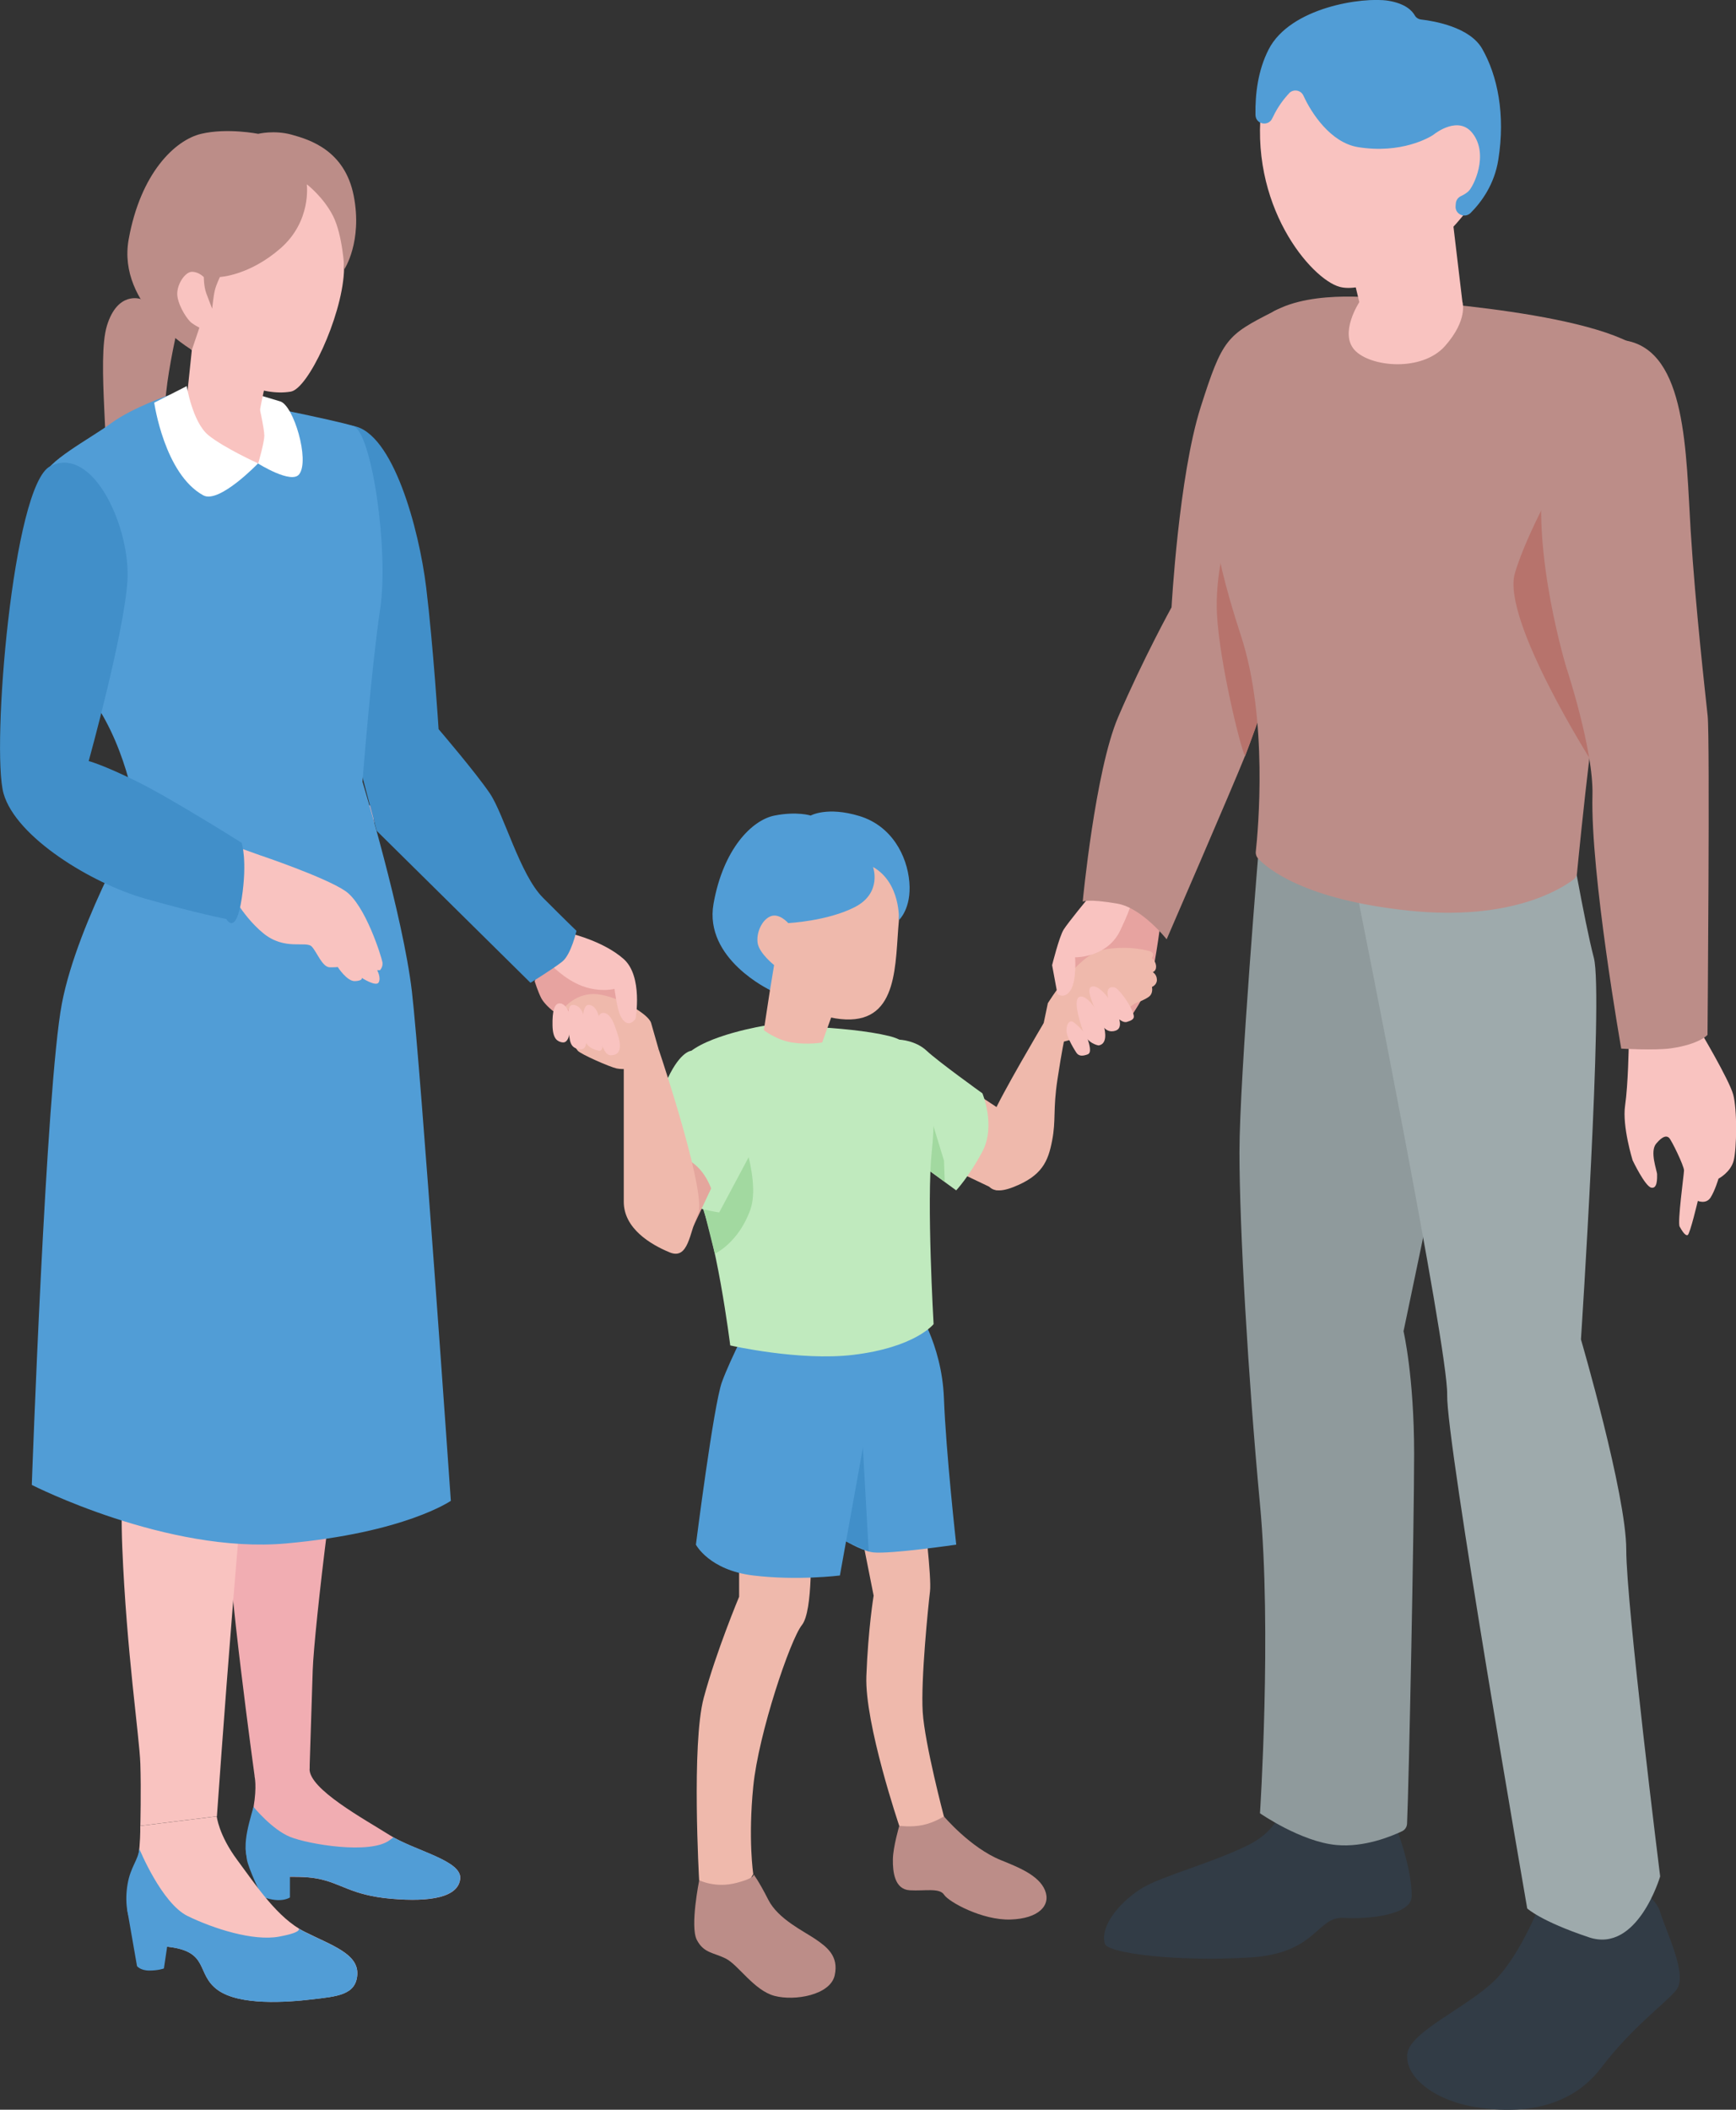 <svg width="93" height="113" viewBox="0 0 93 113" fill="none" xmlns="http://www.w3.org/2000/svg">
<rect x="0" y="0" width="93" height="113" fill="#333333" stroke="none"/>
<g clip-path="url(#clip0_935_33476)">
<path d="M62.233 49.005C62.233 49.005 61.903 51.573 61.665 52.417C61.428 53.261 60.482 54.606 60.482 54.606H57.213L57.023 51.807L57.309 50.035L60.011 46.945L62.237 49.009L62.233 49.005Z" fill="#E7A3A0"/>
<path d="M56.127 53.746C56.127 53.746 57.709 51.149 59.05 50.879C60.39 50.608 61.505 50.911 61.622 50.956C61.912 51.069 61.695 51.311 61.695 51.311C61.695 51.311 61.952 51.489 61.932 51.812C61.92 52.017 61.755 52.07 61.755 52.07C61.755 52.07 61.968 52.183 61.977 52.47C61.985 52.757 61.711 52.861 61.711 52.861C61.711 52.861 61.783 53.144 61.606 53.334C61.429 53.524 60.789 53.75 60.789 53.75C60.789 53.75 58.691 55.325 58.055 55.503C57.419 55.68 56.562 55.902 56.562 55.902L55.869 55.002L56.131 53.75L56.127 53.746Z" fill="#EFB9AC"/>
<path d="M58.352 48.036C58.352 48.036 57.217 49.413 56.979 49.793C56.742 50.172 56.363 51.695 56.363 51.695L56.649 53.242C56.649 53.242 57.028 53.548 57.358 53.028C57.688 52.507 57.595 51.275 57.595 51.275C57.595 51.275 59.302 51.315 60.011 49.841C60.719 48.367 60.675 48.036 60.675 48.036H58.356H58.352Z" fill="#F9C3C0"/>
<path d="M57.644 56.354C57.644 56.354 57.133 55.575 57.133 55.203C57.133 54.832 57.298 54.63 57.479 54.731C57.66 54.832 58.167 55.325 58.264 55.636C58.361 55.947 58.498 56.395 58.264 56.475C58.031 56.556 57.797 56.609 57.644 56.354Z" fill="#F9C3C0"/>
<path d="M58.851 55.995C58.851 55.995 58.231 55.906 58.017 55.236C57.804 54.569 57.418 53.358 57.929 53.378C58.44 53.398 59.052 54.63 59.137 54.957C59.221 55.284 59.326 55.922 58.851 55.995Z" fill="#F9C3C0"/>
<path d="M59.811 55.183C59.67 55.248 59.215 55.385 58.933 54.687C58.651 53.988 58.16 53.031 58.442 52.865C58.724 52.7 59.211 53.176 59.545 53.705C59.879 54.234 60.221 54.998 59.811 55.183Z" fill="#F9C3C0"/>
<path d="M60.373 54.735C60.043 54.832 59.556 54.247 59.431 53.754C59.31 53.261 59.218 52.809 59.697 52.882C59.902 52.91 60.482 53.718 60.631 54.085C60.78 54.453 60.848 54.594 60.369 54.735H60.373Z" fill="#F9C3C0"/>
<path d="M28.641 52.554C28.641 52.554 28.83 53.152 29.003 53.475C29.176 53.798 29.925 54.618 31.334 54.994C32.191 55.224 32.84 55.333 32.928 55.131C33.017 54.929 33.915 53.693 33.915 53.548C33.915 53.403 33.391 51.832 33.391 51.832L29.132 51.278L28.641 52.559V52.554Z" fill="#E7A3A0"/>
<path d="M30.215 53.984C30.215 53.984 30.907 53.124 32.019 53.254C33.13 53.383 34.74 54.299 34.881 54.792C35.022 55.285 35.283 56.201 35.283 56.201L33.915 57.227C33.915 57.227 33.387 57.3 33.033 57.227C32.679 57.154 31.117 56.468 30.952 56.278C30.787 56.088 30.597 55.709 31 55.684C31.402 55.66 32.965 55.895 32.965 55.895L32.751 55.047L30.219 53.984H30.215Z" fill="#EFB9AC"/>
<path d="M30.106 55.83C29.881 55.777 29.615 55.68 29.599 54.925C29.583 54.17 29.696 53.709 30.01 53.742C30.324 53.774 30.517 54.251 30.549 54.465C30.581 54.679 30.614 55.943 30.106 55.826V55.83Z" fill="#F9C3C0"/>
<path d="M31.009 56.193C30.554 56.108 30.502 55.813 30.47 55.058C30.437 54.303 30.389 53.778 30.739 53.826C31.09 53.875 31.287 54.226 31.319 54.791C31.351 55.357 31.629 56.306 31.009 56.193Z" fill="#F9C3C0"/>
<path d="M32.056 56.274C31.637 56.181 31.303 55.947 31.255 55.406C31.206 54.864 31.142 53.726 31.597 53.827C32.052 53.928 32.152 54.65 32.201 55.127C32.249 55.603 32.426 56.359 32.052 56.278L32.056 56.274Z" fill="#F9C3C0"/>
<path d="M32.699 56.52C32.32 56.512 32.103 55.559 32.042 55.123C31.982 54.687 32.01 54.202 32.369 54.255C32.727 54.307 32.908 54.861 33.041 55.256C33.174 55.652 33.468 56.536 32.699 56.52Z" fill="#F9C3C0"/>
<path d="M30.686 50.03C30.686 50.03 32.365 50.438 33.412 51.367C34.455 52.296 34.048 54.565 34.048 54.565C34.048 54.565 33.634 55.203 33.235 54.404C33.05 54.032 32.921 52.966 32.921 52.966C32.921 52.966 32.168 53.168 31.21 52.821C30.252 52.474 29.471 51.629 29.471 51.629L30.686 50.03Z" fill="#F9C3C0"/>
<path d="M68.22 16.687C65.72 17.955 65.49 18.133 64.319 21.815C63.147 25.502 62.761 32.529 62.761 32.529C62.761 32.529 61.243 35.279 59.902 38.405C58.67 41.272 58.002 48.295 58.002 48.295C58.002 48.295 58.248 48.121 59.858 48.4C61.182 48.63 62.499 50.31 62.499 50.31C62.499 50.31 66.002 42.229 66.698 40.489C67.68 38.041 72.733 22.873 72.733 22.873C72.733 22.873 71.465 15.035 68.216 16.679L68.22 16.687Z" fill="#BC8D88"/>
<path d="M66.698 40.496C66.428 39.975 65.333 35.452 65.197 32.936C64.971 28.861 67.375 24.201 67.375 24.201C67.375 24.201 68.22 35.444 68.22 35.969C68.22 36.494 66.702 40.5 66.702 40.5L66.698 40.496Z" fill="#B7736C"/>
<path d="M68.74 96.512C68.74 96.512 68.707 97.921 66.835 98.842C64.959 99.763 62.31 100.473 61.247 101.091C60.188 101.709 58.892 103.058 59.19 104.112C59.331 104.617 63.023 105.081 66.932 104.847C70.571 104.633 70.519 102.638 71.984 102.723C73.45 102.807 75.628 102.537 75.628 101.556C75.628 99.593 74.348 96.762 74.348 96.762L68.74 96.512Z" fill="#323C46"/>
<path d="M82.645 101.64C82.645 101.64 81.53 104.64 80.073 106.074C78.615 107.508 75.551 108.812 75.394 109.987C75.237 111.162 76.695 112.463 79.022 112.854C81.349 113.246 84.078 112.984 85.765 110.767C87.456 108.55 89.143 107.378 89.795 106.595C90.448 105.812 89.264 103.494 88.942 102.423C88.62 101.353 87.066 100.853 87.066 100.853L82.645 101.64Z" fill="#323C46"/>
<path d="M67.507 44.648C67.507 44.648 67.499 44.648 67.499 44.651C67.475 44.958 66.4 57.699 66.4 61.721C66.4 65.744 66.863 73.788 67.499 80.568C68.136 87.349 67.499 97.121 67.499 97.121C67.499 97.121 69.694 98.648 71.598 98.821C73.084 98.959 74.541 98.353 75.113 98.082C75.27 98.006 75.37 97.852 75.378 97.679C75.475 95.587 75.757 81.695 75.757 77.871C75.757 73.719 75.189 71.304 75.189 71.304L80.31 46.82C80.362 46.553 80.181 46.295 79.907 46.259L67.507 44.648Z" fill="#8F9A9C"/>
<path d="M84.001 44.264C84.001 44.264 84.867 49.336 85.386 51.307C85.905 53.278 84.694 71.741 84.694 71.741C84.694 71.741 87.121 80.043 87.121 83C87.121 85.956 88.937 100.502 88.937 100.502C88.937 100.502 87.725 104.637 85.124 103.765C82.524 102.896 81.815 102.218 81.815 102.218C81.815 102.218 77.467 77.197 77.527 74.705C77.588 72.213 72.732 48.016 72.732 48.016L75.985 43.057L84.001 44.26V44.264Z" fill="#9EAAAC"/>
<path d="M74.477 16.036C74.477 16.036 74.453 16.036 74.441 16.036C74.151 15.992 70.343 15.462 68.221 16.69C66.01 17.966 65.374 20.954 65.101 23.034C64.666 26.338 64.746 28.74 66.486 34.071C67.943 38.533 67.4 44.47 67.275 45.612C67.259 45.746 67.303 45.879 67.395 45.98C67.899 46.521 69.879 48.197 75.512 48.779C80.955 49.34 83.652 47.599 84.305 47.099C84.405 47.022 84.47 46.905 84.482 46.776C84.623 45.31 85.549 35.884 86.414 32.387C87.175 29.318 90.183 21.613 88.363 19.149C86.583 16.743 75.005 16.068 74.473 16.036H74.477Z" fill="#BC8D88"/>
<path d="M19.941 43.161C19.941 43.161 21.177 53.656 21.101 56.104C21.02 58.547 19.885 69.43 18.987 72.951C18.085 76.473 16.821 87.352 16.753 89.452L16.584 94.738L13.641 95.138C13.641 95.138 12.135 84.194 12.24 81.953C12.344 79.707 13.069 71.364 13.069 71.364L12.28 52.396L12.618 41.917L19.949 43.161H19.941Z" fill="#F1ADB2"/>
<path d="M13.636 95.138C13.636 95.138 13.773 95.667 13.584 96.781C13.395 97.892 12.867 99.41 13.697 100.097C14.526 100.783 15.678 100.379 16.982 100.618C18.287 100.856 18.79 101.51 20.948 101.7C23.106 101.89 24.559 101.607 24.656 100.626C24.752 99.644 22.212 99.136 20.863 98.284C19.514 97.431 16.547 95.824 16.584 94.738C16.62 93.652 15.38 93.284 15.38 93.284L13.645 95.134L13.636 95.138Z" fill="#F1ADB2"/>
<path d="M13.503 100.048C14.027 100.735 15.673 100.375 16.978 100.614C18.282 100.852 18.785 101.506 20.943 101.696C23.101 101.886 24.551 101.603 24.651 100.622C24.744 99.689 22.465 99.184 21.076 98.409C21.012 98.457 20.947 98.51 20.879 98.558C19.836 99.346 16.511 98.78 15.54 98.385C14.57 97.993 13.58 96.777 13.58 96.777C13.27 97.9 12.847 99.192 13.499 100.048H13.503Z" fill="#519DD6"/>
<path d="M13.161 98.97C13.161 98.97 13.149 99.05 13.221 99.563C13.294 100.076 14.034 101.583 14.034 101.583C14.034 101.583 14.453 101.76 14.88 101.772C15.307 101.784 15.532 101.631 15.532 101.631V99.963L13.161 98.97Z" fill="#519DD6"/>
<path d="M18.922 22.812C21.056 23.175 22.449 28.336 22.831 31.462C23.21 34.587 23.496 39.054 23.496 39.054C23.496 39.054 25.485 41.376 26.241 42.494C26.998 43.613 27.852 46.844 29.084 48.079C30.316 49.315 30.883 49.856 30.883 49.856C30.883 49.856 30.597 51.12 30.126 51.5C29.655 51.879 28.419 52.639 28.419 52.639L20.182 44.502C20.182 44.502 17.054 32.891 17.054 31.458C17.054 30.024 16.152 22.339 18.926 22.808L18.922 22.812Z" fill="#418FC9"/>
<path d="M7.498 45.063C7.498 45.063 5.283 49.505 4.522 52.627C3.761 55.752 6.012 60.069 6.012 60.069C6.012 60.069 7.691 70.868 7.502 71.756C7.312 72.644 6.322 77.3 6.551 82.89C6.781 88.479 7.469 93.03 7.518 94.459C7.566 95.889 7.518 97.791 7.518 97.791L11.62 97.282C11.62 97.282 13.158 75.293 13.834 72.782C14.511 70.27 14.591 53.208 14.591 53.208L13.528 44.041L7.506 45.059L7.498 45.063Z" fill="#F9C3C0"/>
<path d="M7.517 16.012C7.517 16.012 6.297 15.588 5.73 17.441C5.162 19.295 5.967 24.581 5.541 25.619C5.114 26.657 3.979 27.989 3.979 27.989C3.979 27.989 5.5 28.227 6.821 26.705C8.145 25.186 8.761 22.412 8.902 21.019C9.043 19.626 9.506 17.582 9.506 17.582L7.517 16.008V16.012Z" fill="#BC8D88"/>
<path d="M9.105 21.145C9.105 21.145 7.104 21.823 5.968 22.659C4.833 23.495 2.369 24.775 2.369 25.558C2.369 26.342 3.126 34.802 5.022 37.556C6.918 40.31 7.329 43.828 7.329 43.828C7.329 43.828 9.286 44.599 13.831 44.498C18.376 44.397 19.419 41.853 19.419 41.853C19.419 41.853 19.894 35.771 20.365 32.626C20.84 29.48 19.914 23.128 18.92 22.812C17.925 22.497 12.881 21.496 12.881 21.496L9.101 21.141L9.105 21.145Z" fill="#519DD6"/>
<path d="M10.182 20.821L9.506 21.835L10.838 24.969L13.83 24.819C13.83 24.819 15.315 23.846 15.335 23.773C15.356 23.701 13.665 21.209 13.665 21.209L10.182 20.817V20.821Z" fill="#F9C3C0"/>
<path d="M13.83 21.5C13.83 21.5 14.16 22.942 14.16 23.325C14.16 23.709 13.83 24.828 13.83 24.828C13.83 24.828 15.618 25.954 16.032 25.397C16.6 24.638 15.726 21.714 15.014 21.5L13.83 21.145V21.5Z" fill="white"/>
<path d="M15.581 20.975C16.507 20.813 18.283 17.034 18.424 14.602C18.565 12.171 17.997 7.883 14.587 7.887C11.177 7.895 7.054 10.592 7.34 13.876C7.626 17.159 12.457 21.516 15.581 20.975Z" fill="#F9C3C0"/>
<path d="M10.294 18.58L9.852 22.812C9.852 22.812 13.692 23.446 13.713 23.277C13.866 21.956 14.401 19.771 14.401 19.771L10.298 18.58H10.294Z" fill="#F9C3C0"/>
<path d="M10.005 20.68L8.262 21.568C8.262 21.568 8.805 25.392 10.891 26.531C11.74 26.996 13.826 24.819 13.826 24.819C13.826 24.819 12.026 24.003 11.172 23.317C10.319 22.63 10.001 20.676 10.001 20.676L10.005 20.68Z" fill="white"/>
<path d="M16.435 9.885C16.435 9.885 16.701 11.844 15.022 13.306C13.343 14.768 11.781 14.836 11.781 14.836C11.781 14.836 11.579 15.252 11.507 15.559C11.434 15.866 11.366 16.532 11.366 16.532C11.366 16.532 11.177 16.056 11.048 15.701C10.919 15.345 10.919 14.845 10.919 14.845C10.919 14.845 10.658 14.558 10.279 14.558C9.901 14.558 9.401 15.317 9.51 15.911C9.615 16.504 10.066 17.146 10.255 17.288C10.444 17.429 10.682 17.55 10.682 17.55L10.279 18.741C10.279 18.741 6.253 16.383 6.893 12.821C7.533 9.26 9.381 7.499 10.778 7.168C12.175 6.837 13.834 7.168 13.834 7.168C13.834 7.168 14.688 6.954 15.634 7.216C16.58 7.479 18.476 8.048 18.951 10.495C19.426 12.943 18.448 14.421 18.448 14.421C18.448 14.421 18.359 12.587 17.84 11.565C17.32 10.544 16.443 9.877 16.443 9.877L16.435 9.885Z" fill="#BC8D88"/>
<path d="M7.766 43.141C7.766 43.141 4.167 49.267 3.314 53.758C2.46 58.248 1.703 79.534 1.703 79.534C1.703 79.534 8.974 83.241 15.331 82.668C21.688 82.098 24.152 80.386 24.152 80.386C24.152 80.386 22.542 57.202 22.067 53.115C21.591 49.029 19.413 41.852 19.413 41.852L7.762 43.141H7.766Z" fill="#519DD6"/>
<path d="M13.972 45.822C13.972 45.822 17.422 46.985 18.501 47.724C19.58 48.463 20.442 51.274 20.486 51.532C20.53 51.791 20.357 51.964 20.357 51.964H20.204C20.204 51.964 20.422 52.352 20.289 52.614C20.156 52.877 19.383 52.376 19.383 52.376C19.383 52.376 19.447 52.53 19.017 52.55C18.586 52.57 18.091 51.791 18.091 51.791C18.091 51.791 18.091 51.811 17.68 51.811C17.269 51.811 17.012 51.052 16.71 50.708C16.408 50.365 15.264 50.947 14.089 49.973C12.913 49 12.221 47.53 12.221 47.53L12.567 45.321L13.968 45.822H13.972Z" fill="#F9C3C0"/>
<path d="M2.69 24.973C0.681 25.982 -0.474 40.145 0.19 42.499C0.854 44.853 4.925 47.321 7.767 48.129C10.609 48.936 12.123 49.223 12.123 49.223C12.123 49.223 12.634 50.168 12.948 48.129C13.262 46.089 12.948 45.144 12.948 45.144C12.948 45.144 9.16 42.754 7.328 41.853C5.496 40.952 4.752 40.763 4.752 40.763C4.752 40.763 6.636 33.962 6.825 31.139C7.014 28.317 5.009 23.81 2.694 24.969L2.69 24.973Z" fill="#418FC9"/>
<path d="M7.514 97.795C7.514 97.795 7.562 99.701 7.055 100.876C6.548 102.051 6.801 104.018 9.02 104.272C11.238 104.527 10.485 105.722 11.656 106.578C12.828 107.434 15.377 107.245 16.705 107.087C18.034 106.93 19.08 106.865 19.141 105.754C19.201 104.644 17.78 104.2 16.323 103.469C14.865 102.738 13.734 101.001 12.719 99.636C11.705 98.272 11.612 97.286 11.612 97.286L7.51 97.795H7.514Z" fill="#F9C3C0"/>
<path d="M9.018 104.277C11.233 104.532 10.484 105.727 11.655 106.583C12.827 107.439 15.375 107.249 16.704 107.092C18.032 106.934 19.079 106.87 19.14 105.759C19.204 104.649 17.779 104.205 16.322 103.474C16.201 103.413 16.084 103.344 15.971 103.272C15.971 103.272 16.326 103.474 14.949 103.728C13.572 103.982 11.446 103.304 10.053 102.626C8.66 101.947 7.464 99.028 7.464 99.023C7.408 99.621 6.993 99.989 6.836 100.909C6.764 101.321 6.74 101.798 6.808 102.258C6.957 103.211 7.525 104.104 9.018 104.273V104.277Z" fill="#519DD6"/>
<path d="M6.809 102.258L7.34 105.307C7.34 105.307 7.513 105.545 8.004 105.545C8.495 105.545 8.781 105.432 8.781 105.432L9.019 103.829L6.809 102.258Z" fill="#519DD6"/>
<path d="M71.771 15.365C70.246 14.957 66.832 10.98 67.613 5.431C68.128 1.764 70.821 0.464 73.72 0.771C76.534 1.07 80.113 3.618 80.073 7.539C80.029 11.622 74.026 15.967 71.771 15.365Z" fill="#F9C3C0"/>
<path d="M72.653 14.158C72.487 14.267 72.407 14.469 72.455 14.663L73.16 17.599C73.16 17.599 73.16 18.637 75.628 18.083C77.621 17.639 78.172 16.747 78.313 16.416C78.345 16.343 78.353 16.262 78.345 16.185L77.798 11.586C77.757 11.238 77.363 11.057 77.073 11.246L72.657 14.154L72.653 14.158Z" fill="#F9C3C0"/>
<path d="M69.057 4.995C69.287 4.753 69.685 4.818 69.826 5.121C70.241 6.037 71.272 7.636 72.745 7.879C75.08 8.258 76.586 7.354 76.775 7.229C76.787 7.221 76.795 7.216 76.807 7.204C76.936 7.103 78.148 6.191 78.885 7.136C79.782 8.287 78.937 10.007 78.659 10.253C78.53 10.366 78.389 10.447 78.273 10.5C78.116 10.572 78.007 10.714 77.991 10.887L77.979 11.025C77.934 11.469 78.466 11.719 78.784 11.404C79.368 10.819 80.056 9.878 80.266 8.561C80.656 6.126 80.221 4.042 79.4 2.609C78.736 1.45 76.835 1.127 76.135 1.046C75.99 1.03 75.861 0.949 75.789 0.82C75.652 0.577 75.289 0.19 74.376 0.04C73.011 -0.178 69.118 0.388 67.962 2.649C67.39 3.768 67.237 5.036 67.258 6.154C67.266 6.667 67.958 6.796 68.163 6.328C68.171 6.308 68.18 6.288 68.192 6.272C68.453 5.714 68.787 5.286 69.065 4.991L69.057 4.995Z" fill="#519DD6"/>
<path d="M85.311 40.863C85.311 40.863 80.435 33.195 81.152 30.715C81.869 28.236 84.272 24.197 84.272 24.197L86.74 39.559L85.311 40.863Z" fill="#B7736C"/>
<path d="M87.255 55.983C87.255 55.983 87.223 58.103 87.058 59.218C86.897 60.332 87.461 62.145 87.461 62.145C87.461 62.145 88.121 63.535 88.459 63.611C88.797 63.688 88.773 63.106 88.773 62.904C88.773 62.703 88.363 61.681 88.725 61.253C89.087 60.825 89.285 60.825 89.413 60.942C89.542 61.059 90.223 62.456 90.215 62.694C90.207 62.933 89.856 65.473 89.981 65.699C90.106 65.925 90.287 66.212 90.412 66.151C90.537 66.091 90.955 64.322 90.955 64.322C90.955 64.322 91.398 64.512 91.636 64.144C91.873 63.777 92.062 63.131 92.062 63.131C92.062 63.131 92.715 62.791 92.876 62.161C93.041 61.532 93.069 59.436 92.852 58.632C92.634 57.828 91.044 55.163 91.044 55.163L87.26 55.971L87.255 55.983Z" fill="#F9C3C0"/>
<path d="M87.118 18.245C90.367 18.839 90.315 24.282 90.572 28.434C90.834 32.589 91.353 37.12 91.482 38.344C91.611 39.567 91.474 55.43 91.474 55.43C91.474 55.43 91.043 55.935 89.493 56.153C88.64 56.27 86.852 56.165 86.852 56.165C86.852 56.165 85.198 46.776 85.31 42.584C85.375 40.165 83.909 35.743 83.909 35.743C83.909 35.743 82.073 29.726 82.685 25.332C83.297 20.939 85.222 17.902 87.118 18.245Z" fill="#BC8D88"/>
<path d="M72.819 16.186C72.819 16.186 71.728 17.841 72.573 18.754C73.419 19.667 76.18 19.929 77.416 18.528C78.652 17.127 78.346 16.186 78.346 16.186H72.823H72.819Z" fill="#F9C3C0"/>
<path d="M43.425 82.728C43.425 82.728 43.574 86.278 42.958 87.041C42.342 87.805 40.635 92.836 40.353 95.687C40.071 98.538 40.353 100.372 40.353 100.372C40.353 100.372 39.556 101.931 38.674 101.757C37.793 101.583 37.454 100.711 37.454 100.711C37.454 100.711 37.036 93.41 37.7 90.938C38.364 88.467 39.596 85.523 39.596 85.523V81.626L43.429 82.733L43.425 82.728Z" fill="#EFB9AC"/>
<path d="M49.488 81.037C49.488 81.037 49.914 84.478 49.822 85.237C49.729 85.996 49.323 89.986 49.431 91.698C49.54 93.41 50.567 97.291 50.567 97.291C50.567 97.291 50.724 98.067 49.802 98.349C48.88 98.632 48.175 97.796 48.175 97.796C48.175 97.796 46.319 92.324 46.412 89.78C46.508 87.232 46.802 85.463 46.802 85.463L46.094 81.901L49.484 81.037H49.488Z" fill="#EFB9AC"/>
<path d="M49.037 69.939C49.037 69.939 50.454 71.934 50.567 74.882C50.679 77.826 51.227 82.733 51.227 82.733C51.227 82.733 47.74 83.242 46.794 83.149C45.848 83.056 43.859 81.63 43.859 81.63V71.09L49.037 69.939Z" fill="#519DD6"/>
<path d="M46.098 75.258L46.537 83.096L44.576 82.228L46.098 75.258Z" fill="#418FC9"/>
<path d="M47.27 71.745L44.995 84.385C44.995 84.385 42.72 84.671 40.353 84.385C37.986 84.098 37.281 82.733 37.281 82.733C37.281 82.733 38.227 75.262 38.674 74.026C39.121 72.79 40.353 70.416 40.353 70.416L47.27 71.745Z" fill="#519DD6"/>
<path d="M55.905 54.808C55.905 54.808 53.558 58.773 53.2 59.702C52.846 60.627 52.523 62.052 52.668 62.553C52.813 63.054 52.709 64.193 54.271 63.587C55.833 62.981 56.151 62.198 56.364 61.091C56.578 59.985 56.401 59.452 56.65 57.812C56.9 56.173 57.029 55.623 57.029 55.623L55.909 54.808H55.905Z" fill="#EFB9AC"/>
<path d="M49.201 56.54L54.053 59.734L53.803 63.264L53.384 63.748L48.404 61.374V56.742L49.201 56.54Z" fill="#EFB9AC"/>
<path d="M48.176 55.685C48.176 55.685 49.041 55.713 49.645 56.282C50.249 56.852 52.629 58.56 52.629 58.56C52.629 58.56 53.357 60.308 52.629 61.677C51.9 63.046 51.224 63.757 51.224 63.757L48.647 61.875L48.172 55.685H48.176Z" fill="#C0EABE"/>
<path d="M49.843 62.743C49.843 62.743 49.057 61.992 49.041 61.677C49.025 61.362 49.593 58.963 49.593 58.963L50.571 62.165L50.611 63.3L49.846 62.739L49.843 62.743Z" fill="#A2D9A0"/>
<path d="M41.008 54.929C41.008 54.929 37.795 55.434 36.753 56.528C35.71 57.622 36.278 61.802 37.321 63.894C38.363 65.986 39.12 72.063 39.12 72.063C39.12 72.063 42.84 72.911 45.703 72.568C49.036 72.168 50.014 70.921 50.014 70.921C50.014 70.921 49.632 64.354 49.918 61.653C50.204 58.951 49.978 56.068 47.643 55.494C45.308 54.921 41.004 54.925 41.004 54.925L41.008 54.929Z" fill="#C0EABE"/>
<path d="M39.273 59.452L38.094 64.44L37.699 64.775L38.295 67.149C38.295 67.149 39.559 66.576 40.195 64.795C40.831 63.014 39.273 59.448 39.273 59.448V59.452Z" fill="#A2D9A0"/>
<path d="M37.04 56.281C37.04 56.281 36.472 56.281 35.784 57.731C35.236 58.886 34.125 61.677 34.125 61.677C34.125 61.677 34.612 63.55 35.896 64.156C37.181 64.762 38.529 64.939 38.529 64.939L40.269 61.677C40.269 61.677 40.945 57.703 39.592 57.097C38.239 56.491 37.036 56.277 37.036 56.277L37.04 56.281Z" fill="#C0EABE"/>
<path d="M37.145 65.683L38.095 63.656C38.095 63.656 37.664 62.339 36.565 62.016C35.466 61.693 34.705 61.766 34.705 61.766L34.125 63.264L37.145 65.687V65.683Z" fill="#E4A69D"/>
<path d="M35.284 56.201C35.65 57.275 37.853 64.011 37.394 65.009C36.935 66.006 36.895 67.504 35.868 67.076C34.837 66.648 33.416 65.792 33.416 64.367V57.025L35.288 56.201H35.284Z" fill="#EFB9AC"/>
<path d="M44.214 44.316C47.097 43.904 48.369 47.014 48.156 49.292C47.942 51.573 48.156 54.711 45.313 54.602C42.471 54.493 37.712 51.254 38.847 48.314C39.983 45.374 42.084 44.619 44.214 44.316Z" fill="#EFB9AC"/>
<path d="M41.395 52.074L40.92 55.176C40.92 55.176 41.584 55.705 42.434 55.838C43.283 55.971 44.044 55.838 44.044 55.838L44.99 53.217L41.391 52.078L41.395 52.074Z" fill="#EFB9AC"/>
<path d="M37.459 100.707C37.459 100.707 36.956 103.183 37.33 103.902C37.704 104.621 38.224 104.572 38.888 104.907C39.552 105.242 40.402 106.615 41.493 106.902C42.584 107.189 44.476 106.854 44.714 105.808C44.951 104.762 44.287 104.273 43.671 103.853C43.055 103.433 41.682 102.787 41.159 101.753C40.635 100.72 40.353 100.368 40.353 100.368C40.353 100.368 40.591 100.55 39.456 100.849C38.32 101.148 37.459 100.707 37.459 100.707Z" fill="#BC8D88"/>
<path d="M48.175 97.796C48.175 97.796 47.845 98.919 47.833 99.581C47.821 100.271 47.929 101.196 48.735 101.245C49.54 101.293 50.333 101.103 50.575 101.483C50.816 101.863 52.616 102.86 54.133 102.812C55.651 102.763 56.312 102.052 55.981 101.245C55.651 100.437 54.54 100.005 53.614 99.629C51.984 98.967 50.566 97.287 50.566 97.287C50.566 97.287 50.051 97.622 49.435 97.751C48.819 97.881 48.179 97.792 48.179 97.792L48.175 97.796Z" fill="#BC8D88"/>
<path d="M46.771 46.444C46.771 46.444 47.27 47.822 45.801 48.581C44.331 49.34 42.226 49.441 42.226 49.441C42.226 49.441 41.751 48.888 41.279 49.078C40.809 49.267 40.498 49.982 40.591 50.527C40.688 51.072 41.469 51.69 41.469 51.69L41.251 53.027C41.251 53.027 37.705 51.359 38.224 48.411C38.743 45.467 40.285 43.921 41.493 43.682C42.701 43.444 43.429 43.682 43.429 43.682C43.429 43.682 44.311 43.182 46.038 43.707C47.765 44.232 48.595 45.823 48.715 47.244C48.836 48.666 48.156 49.283 48.156 49.283C48.156 49.283 48.265 47.289 46.771 46.437V46.444Z" fill="#519DD6"/>
</g>
<defs>
<clipPath id="clip0_935_33476">
<rect width="93" height="113" fill="white"/>
</clipPath>
</defs>
</svg>
